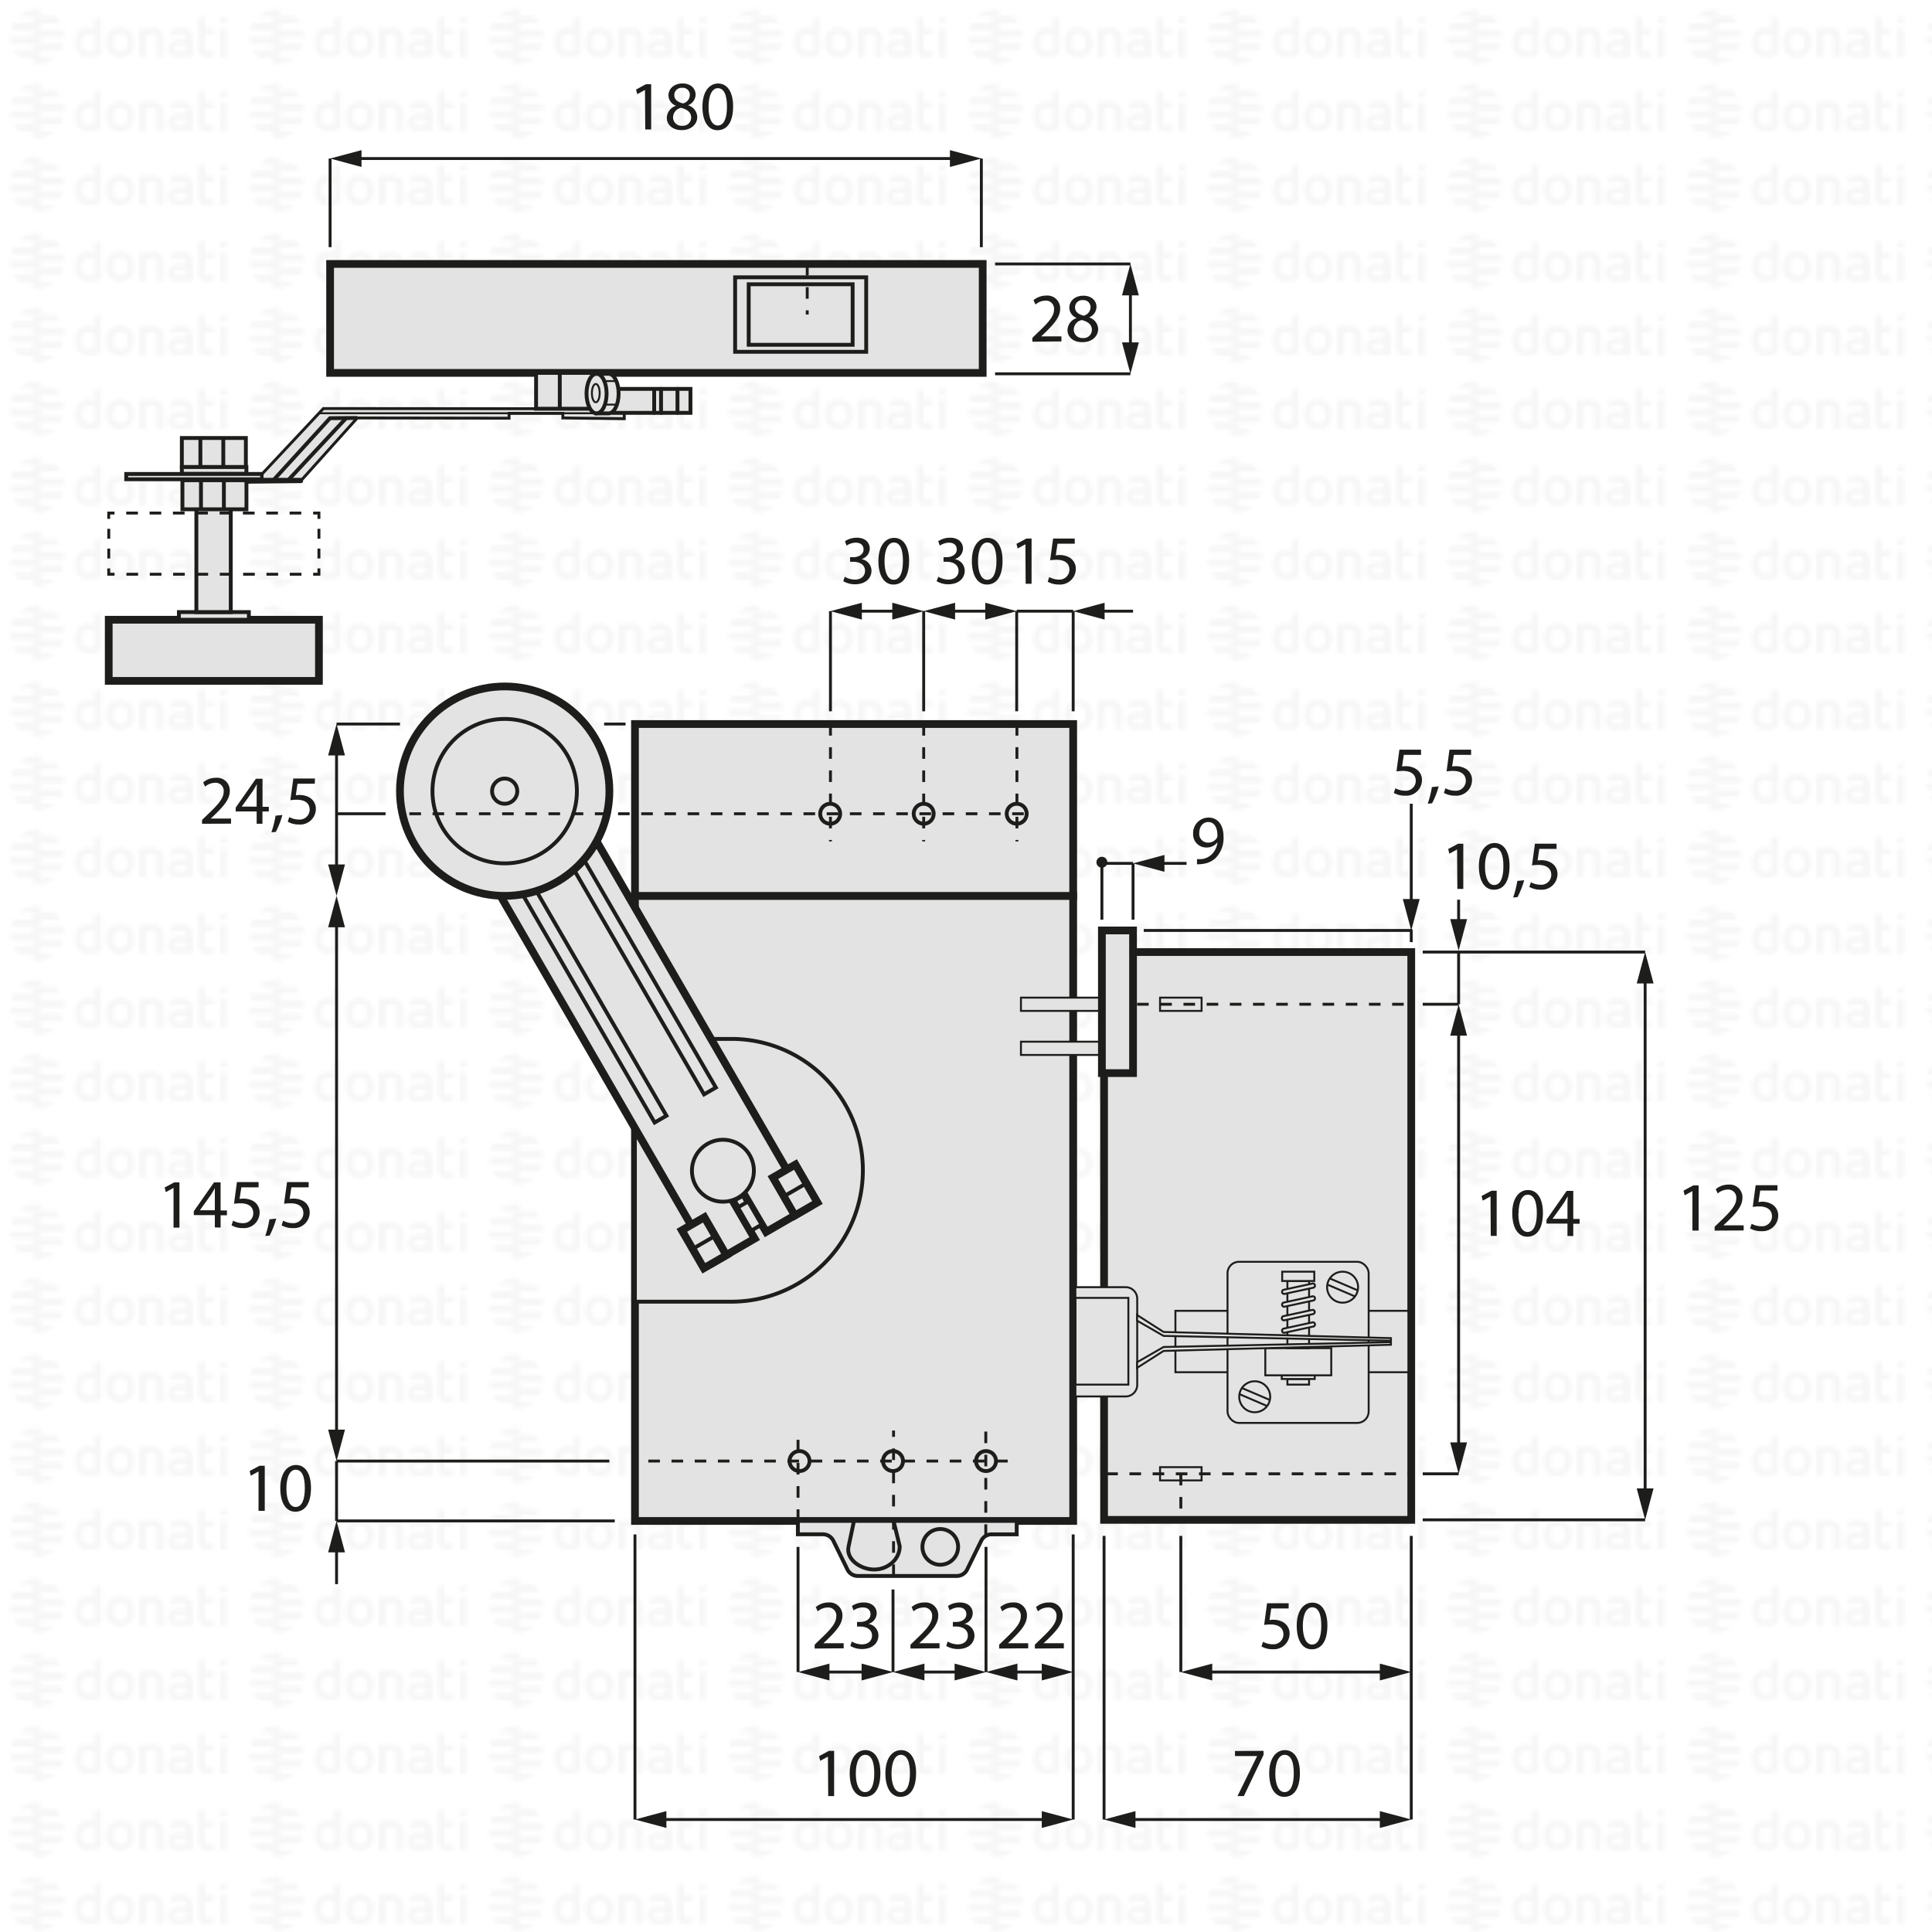 <svg xmlns="http://www.w3.org/2000/svg" xmlns:xlink="http://www.w3.org/1999/xlink" viewBox="0 0 500 500"><defs><style>.cls-1,.cls-10,.cls-11,.cls-12,.cls-17,.cls-18,.cls-19,.cls-6,.cls-8{fill:none;}.cls-2{fill:#f6f6f6;}.cls-3{fill:url(#DONATI_WATERMARK);}.cls-13,.cls-14,.cls-15,.cls-16,.cls-4,.cls-5,.cls-7{fill:#e3e3e3;}.cls-10,.cls-11,.cls-12,.cls-13,.cls-14,.cls-15,.cls-16,.cls-17,.cls-18,.cls-19,.cls-4,.cls-5,.cls-6,.cls-7,.cls-8{stroke:#1d1d1b;stroke-miterlimit:10;}.cls-14,.cls-4{stroke-width:2px;}.cls-16,.cls-17,.cls-7,.cls-8{stroke-width:0.5px;}.cls-9{fill:#1d1d1b;}.cls-10,.cls-11,.cls-13,.cls-18,.cls-19{stroke-width:0.75px;}.cls-11{stroke-dasharray:3;}.cls-12,.cls-14,.cls-15,.cls-16,.cls-17{stroke-linecap:round;}.cls-18{stroke-dasharray:2.56 2.56;}.cls-19{stroke-dasharray:3.02 3.02;}</style><pattern id="DONATI_WATERMARK" data-name="DONATI WATERMARK" width="61.14" height="57.34" patternUnits="userSpaceOnUse" viewBox="0 0 61.14 57.34"><rect class="cls-1" width="61.14" height="57.34"/><polygon class="cls-2" points="8.55 51.31 8.55 51.31 9.43 51.31 10.57 51.31 10.57 51.31 9.43 51.31 8.55 51.31 8.55 51.31"/><polygon class="cls-2" points="8.55 53.08 8.55 53.08 9.23 53.08 10.57 53.08 10.57 53.08 9.23 53.08 8.55 53.08 8.55 53.08"/><polygon class="cls-2" points="10.57 44.26 10.57 44.26 9.69 44.26 8.55 44.26 8.55 44.26 9.69 44.26 10.57 44.26 10.57 44.26"/><path class="cls-2" d="M57,44.21V42.86l1.69-.33v1.68Zm1.69,1.41V53h-1.7V45.62ZM53,47.12v3.43a1.2,1.2,0,0,0,.14.76.82.82,0,0,0,.69.22,5.65,5.65,0,0,0,1.22-.2l.22,0v1.6a7.58,7.58,0,0,1-1.57.23c-1.56,0-2.38-.9-2.38-2.59V42.86L53,42.53v3.08h2.28v1.51ZM49.82,53H48.19v-.27l-.24.06a8.27,8.27,0,0,1-1.86.3c-1.61,0-2.6-.85-2.6-2.22,0-1.08.55-2.37,3.21-2.37h1.47v-.46c0-.76-.39-1.09-1.28-1.09a8.18,8.18,0,0,0-2.13.38l-.56.16v-1.6l.21-.06A8.73,8.73,0,0,1,47,45.42c1.82,0,2.86.95,2.86,2.62v2.74h0V53Zm-1.64-1.72V50h-1.6c-1.24,0-1.4.48-1.4.9s.11.8,1.1.8a6.43,6.43,0,0,0,1.39-.21l.51-.13ZM40.57,53v-4.7c0-.92-.41-1.32-1.35-1.32a5.76,5.76,0,0,0-1.49.21V53H36V45.6h1.64a8,8,0,0,1,1.65-.17c1.88,0,3,1,3,2.77V53Zm-5.88-3.77c0,2.37-1.39,3.85-3.62,3.85s-3.56-1.48-3.56-3.85,1.38-3.84,3.61-3.84,3.57,1.47,3.57,3.84Zm-1.73,0c0-1.53-.67-2.37-1.89-2.37-1.52,0-1.84,1.29-1.84,2.37s.33,2.38,1.89,2.38S33,50.34,33,49.26Zm-6.8,2.28a1.16,1.16,0,0,1-1,1.22,8,8,0,0,1-2.25.32c-2.17,0-3.47-1.42-3.47-3.79s1.24-3.84,3.4-3.84a5.54,5.54,0,0,1,1.62.29V42.86l.19,0,.61-.12.6-.11.29-.06v9Zm-1.69-.19V47.26A7,7,0,0,0,23,47c-1.23,0-1.83.75-1.83,2.27s.63,2.28,1.87,2.28a6,6,0,0,0,1.46-.2ZM10.63,47.79H8.55V46h7.84a6.92,6.92,0,0,1,.22,1.77Zm.75-3.53H8.55V42.49h5.67a7.07,7.07,0,0,1,1.45,1.77ZM9.89,49.55h6.5a7,7,0,0,1-.72,1.76H8.55V49.55Zm0,3.53h4.34a7,7,0,0,1-3.65,1.68h-.08a5.74,5.74,0,0,1-.93.07,7.79,7.79,0,0,1-1-.07h0V53.08Z"/><path class="cls-2" d="M9.88,53.08h-5a7.17,7.17,0,0,1-1.44-1.76h7.12v1.76Zm0-3.53H2.72a7.25,7.25,0,0,1-.22-1.76h8.07v1.76ZM9.22,46H2.72a6.82,6.82,0,0,1,.73-1.76h7.12V46Zm0-3.53H4.89a7.11,7.11,0,0,1,3.66-1.68h.07a7.3,7.3,0,0,1,.94-.07,7.93,7.93,0,0,1,1,.07h0v1.68Z"/><polygon class="cls-2" points="8.55 32.2 8.55 32.2 9.43 32.2 10.57 32.2 10.57 32.2 9.43 32.2 8.55 32.2 8.55 32.2"/><polygon class="cls-2" points="8.55 33.96 8.55 33.97 9.23 33.97 10.57 33.97 10.57 33.96 9.23 33.96 8.55 33.96 8.55 33.96"/><polygon class="cls-2" points="10.57 25.14 10.57 25.14 9.69 25.14 8.55 25.14 8.55 25.14 9.69 25.14 10.57 25.14 10.57 25.14"/><path class="cls-2" d="M57,25.09V23.74l1.69-.32v1.67Zm1.69,1.42v7.4h-1.7v-7.4ZM53,28v3.44a1.22,1.22,0,0,0,.14.76.85.85,0,0,0,.69.22,5.65,5.65,0,0,0,1.22-.2l.22,0v1.59A7.58,7.58,0,0,1,53.7,34c-1.56,0-2.38-.89-2.38-2.59V23.74L53,23.42v3.07h2.28V28Zm-3.19,5.91H48.19v-.27L48,33.7a8.27,8.27,0,0,1-1.86.3c-1.61,0-2.6-.84-2.6-2.21,0-1.08.55-2.37,3.21-2.37h1.47V29c0-.76-.39-1.1-1.28-1.1a8.63,8.63,0,0,0-2.13.38l-.56.17v-1.6l.21-.06A8.79,8.79,0,0,1,47,26.3c1.82,0,2.86,1,2.86,2.63v2.73h0v2.25ZM48.18,32.2V30.84h-1.6c-1.24,0-1.4.48-1.4.9s.11.79,1.1.79a6.43,6.43,0,0,0,1.39-.21l.51-.12Zm-7.61,1.71v-4.7c0-.92-.41-1.31-1.35-1.31a5.76,5.76,0,0,0-1.49.21v5.8H36V26.49h1.64a7.39,7.39,0,0,1,1.65-.17c1.88,0,3,1,3,2.77v4.81Zm-5.88-3.76c0,2.37-1.39,3.84-3.62,3.84s-3.56-1.47-3.56-3.84,1.38-3.85,3.61-3.85,3.57,1.47,3.57,3.85Zm-1.73,0c0-1.54-.67-2.38-1.89-2.38-1.52,0-1.84,1.29-1.84,2.38s.33,2.37,1.89,2.37S33,31.23,33,30.15Zm-6.8,2.27a1.16,1.16,0,0,1-1,1.23,8.39,8.39,0,0,1-2.25.32c-2.17,0-3.47-1.42-3.47-3.8s1.24-3.83,3.4-3.83a5.47,5.47,0,0,1,1.62.28V23.74l.19,0,.61-.12.6-.12.29,0v9Zm-1.69-.19V28.15a7,7,0,0,0-1.5-.26c-1.23,0-1.83.74-1.83,2.27s.63,2.27,1.87,2.27a5.52,5.52,0,0,0,1.46-.2ZM10.63,28.67H8.55V26.91h7.84a6.79,6.79,0,0,1,.22,1.76Zm.75-3.53H8.55V23.38h5.67a7,7,0,0,1,1.45,1.76Zm-1.49,5.3h6.5a7.32,7.32,0,0,1-.72,1.76H8.55V30.44Zm0,3.53h4.34a7,7,0,0,1-3.65,1.68h-.08a7.14,7.14,0,0,1-.93.07,6.27,6.27,0,0,1-1-.08h0V34Z"/><path class="cls-2" d="M9.88,34h-5A7,7,0,0,1,3.45,32.2h7.12V34Zm0-3.52H2.72a7.4,7.4,0,0,1-.22-1.77h8.07v1.77Zm-.67-3.53H2.72a6.88,6.88,0,0,1,.73-1.77h7.12v1.77Zm0-3.53H4.89a7,7,0,0,1,3.66-1.69h.07a7.3,7.3,0,0,1,.94-.07,7.93,7.93,0,0,1,1,.08h0v1.69Z"/><polygon class="cls-2" points="8.55 13.09 8.55 13.09 9.43 13.09 10.57 13.09 10.57 13.09 9.43 13.09 8.55 13.09 8.55 13.09"/><polygon class="cls-2" points="8.55 14.85 8.55 14.85 9.23 14.85 10.57 14.85 10.57 14.85 9.23 14.85 8.55 14.85 8.55 14.85"/><polygon class="cls-2" points="10.57 6.03 10.57 6.03 9.69 6.03 8.55 6.03 8.55 6.03 9.69 6.03 10.57 6.03 10.57 6.03"/><path class="cls-2" d="M57,6V4.63l1.69-.33V6ZM58.64,7.4v7.4h-1.7V7.4ZM53,8.89v3.43a1.2,1.2,0,0,0,.14.76.83.83,0,0,0,.69.23,5.89,5.89,0,0,0,1.22-.21l.22,0v1.6a7.58,7.58,0,0,1-1.57.23c-1.56,0-2.38-.9-2.38-2.59V4.63L53,4.3V7.38h2.28V8.89ZM49.82,14.8H48.19v-.27l-.24.06a8.27,8.27,0,0,1-1.86.3c-1.61,0-2.6-.85-2.6-2.22,0-1.08.55-2.37,3.21-2.37h1.47V9.84c0-.76-.39-1.09-1.28-1.09a8.18,8.18,0,0,0-2.13.38l-.56.16V7.7l.21-.06A8.46,8.46,0,0,1,47,7.19c1.82,0,2.86,1,2.86,2.63v2.73h0V14.8Zm-1.64-1.72V11.72h-1.6c-1.24,0-1.4.48-1.4.9s.11.8,1.1.8a6.43,6.43,0,0,0,1.39-.21l.51-.13ZM40.57,14.8V10.1c0-.92-.41-1.31-1.35-1.31a5.61,5.61,0,0,0-1.49.2V14.8H36V7.37h1.64v0a7.5,7.5,0,0,1,1.65-.18c1.88,0,3,1,3,2.77V14.8ZM34.69,11c0,2.37-1.39,3.85-3.62,3.85S27.51,13.4,27.51,11s1.38-3.84,3.61-3.84S34.69,8.66,34.69,11ZM33,11c0-1.53-.67-2.37-1.89-2.37-1.52,0-1.84,1.29-1.84,2.37s.33,2.38,1.89,2.38S33,12.12,33,11Zm-6.8,2.28a1.15,1.15,0,0,1-1,1.22,8,8,0,0,1-2.25.32c-2.17,0-3.47-1.42-3.47-3.79s1.24-3.84,3.4-3.84a5.54,5.54,0,0,1,1.62.29V4.63l.19,0,.61-.12.6-.11.29-.06v9Zm-1.69-.19V9A7,7,0,0,0,23,8.77c-1.23,0-1.83.75-1.83,2.27s.63,2.28,1.87,2.28a6,6,0,0,0,1.46-.2ZM10.63,9.56H8.55V7.79h7.84a6.92,6.92,0,0,1,.22,1.77ZM11.38,6H8.55V4.26h5.67A7.07,7.07,0,0,1,15.67,6ZM9.89,11.32h6.5a7.23,7.23,0,0,1-.72,1.77H8.55V11.32Zm0,3.53h4.34a7,7,0,0,1-3.65,1.68h-.08a5.74,5.74,0,0,1-.93.06,6.28,6.28,0,0,1-1-.07h0V14.85Z"/><path class="cls-2" d="M9.88,14.85h-5a7,7,0,0,1-1.44-1.76h7.12v1.76Zm0-3.53H2.72A7.25,7.25,0,0,1,2.5,9.56h8.07v1.76ZM9.22,7.79H2.72A7,7,0,0,1,3.45,6h7.12V7.79Zm0-3.53H4.89A7.11,7.11,0,0,1,8.55,2.58h.07a7.3,7.3,0,0,1,.94-.07,7.93,7.93,0,0,1,1,.07h0V4.26Z"/></pattern></defs><title>DB04366</title><g id="WATERMARK"><rect class="cls-3" width="500" height="500"/></g><g id="ILLUSTRAZIONE"><rect class="cls-4" x="285.73" y="246.39" width="79.5" height="146.95"/><rect class="cls-4" x="164.33" y="231.85" width="113.41" height="161.77"/><path class="cls-5" d="M189.31,268.87h-25v68h25a34,34,0,0,0,0-68Z"/><polygon class="cls-4" points="184.5 326.81 129.66 232.1 154.42 217.76 209.26 312.47 198.28 318.83 192.42 308.82 189.45 310.47 195.31 320.55 184.5 326.81"/><rect class="cls-5" x="152.21" y="226.39" width="3.53" height="67.78" transform="translate(-109.7 112.2) rotate(-30.07)"/><rect class="cls-5" x="165" y="219.1" width="3.53" height="67.78" transform="translate(-104.33 117.63) rotate(-30.07)"/><rect class="cls-5" x="190.59" y="313.18" width="6.94" height="3.07" transform="translate(369.16 -10.93) rotate(59.93)"/><circle class="cls-5" cx="187.09" cy="302.98" r="8.02"/><circle class="cls-4" cx="130.61" cy="204.75" r="27.1"/><circle class="cls-5" cx="130.61" cy="204.75" r="18.69"/><circle class="cls-5" cx="130.61" cy="204.75" r="3.26"/><rect class="cls-4" x="176.58" y="318.26" width="11.35" height="6.75" transform="translate(369.25 2.74) rotate(59.93)"/><line class="cls-6" x1="179.5" y1="323.07" x2="184.85" y2="319.98"/><rect class="cls-4" x="200.14" y="304.61" width="11.35" height="6.75" transform="translate(369.2 -24.46) rotate(59.93)"/><line class="cls-6" x1="203" y1="309.53" x2="208.35" y2="306.44"/><rect class="cls-7" x="264.22" y="258.19" width="21.51" height="3.43"/><rect class="cls-7" x="300.22" y="258.19" width="10.75" height="3.43"/><rect class="cls-7" x="300.22" y="379.7" width="10.75" height="3.43"/><rect class="cls-7" x="264.22" y="269.59" width="21.51" height="3.43"/><path class="cls-7" d="M278.31,333.12h13a3,3,0,0,1,3,3V358.4a3,3,0,0,1-3,3h-13Z"/><rect class="cls-7" x="304.2" y="339.24" width="60.29" height="15.89"/><rect class="cls-7" x="317.68" y="326.55" width="36.53" height="41.7" rx="2.95"/><rect class="cls-8" x="278.31" y="335.89" width="13.71" height="22.45"/><circle class="cls-7" cx="324.72" cy="361.48" r="4.01"/><line class="cls-8" x1="321.4" y1="359.22" x2="328.73" y2="362.35"/><line class="cls-8" x1="320.71" y1="360.78" x2="328.03" y2="363.92"/><circle class="cls-7" cx="347.46" cy="333.12" r="4.01"/><line class="cls-8" x1="344.15" y1="330.86" x2="351.47" y2="333.99"/><line class="cls-8" x1="343.45" y1="332.42" x2="350.78" y2="335.56"/><rect class="cls-7" x="333.18" y="356.88" width="5.61" height="1.46"/><rect class="cls-7" x="331.72" y="355.93" width="8.53" height="0.95"/><rect class="cls-7" x="327.46" y="348.9" width="17.07" height="7.03"/><rect class="cls-7" x="333.18" y="331.51" width="5.61" height="17.39"/><rect class="cls-7" x="331.83" y="329.11" width="8.31" height="2.41"/><path class="cls-7" d="M339.71,335.48l-7.53,1.63a.53.53,0,0,0-.36.64.52.52,0,0,0,.59.43l7.53-1.63a.55.55,0,0,0-.23-1.07Z"/><path class="cls-7" d="M339.64,339l-7.53,1.63a.53.53,0,0,0-.36.64.52.52,0,0,0,.59.43l7.53-1.63a.55.55,0,0,0-.23-1.07Z"/><path class="cls-7" d="M339.71,342.22l-7.53,1.63a.53.53,0,0,0-.36.64.51.51,0,0,0,.59.43l7.53-1.63a.55.55,0,0,0-.23-1.07Z"/><path class="cls-7" d="M339.71,332.17l-7.53,1.63a.55.55,0,0,0,.23,1.07l7.53-1.63a.52.52,0,0,0,.35-.64A.5.5,0,0,0,339.71,332.17Z"/><polygon class="cls-7" points="294.28 340.33 301.13 344.71 359.97 346.31 359.97 346.98 301.13 345.73 294.28 341.79 294.28 340.33"/><polygon class="cls-7" points="294.28 354 301.13 349.62 359.97 348.02 359.97 347.35 301.13 348.6 294.28 352.54 294.28 354"/><rect class="cls-4" x="285.17" y="240.8" width="8.06" height="36.92"/><rect class="cls-4" x="164.33" y="187.38" width="113.41" height="44.47"/><circle class="cls-6" cx="214.85" cy="210.6" r="2.59"/><circle class="cls-6" cx="263.12" cy="210.6" r="2.59"/><circle class="cls-6" cx="239.05" cy="210.6" r="2.59"/><circle class="cls-6" cx="206.92" cy="378.12" r="2.59"/><circle class="cls-6" cx="255.18" cy="378.12" r="2.59"/><circle class="cls-6" cx="231.11" cy="378.12" r="2.59"/><path class="cls-5" d="M234.86,393.61h28.26v3.47h-6.49a3,3,0,0,0-2.69,1.67l-3.64,7.43a3,3,0,0,1-2.7,1.68H222a3,3,0,0,1-2.69-1.68l-3.64-7.43a3,3,0,0,0-2.7-1.67h-6.48v-3.47h28.33Z"/><circle class="cls-5" cx="243.34" cy="400.33" r="4.62"/><path class="cls-5" d="M232.85,400.19c0,3.3-3,6-6.61,6s-7.41-2.75-6.62-6c.06-.23,1.39-6.58,1.39-6.58h10.24Z"/><path class="cls-9" d="M44.91,307.42h0l-2,1.1-.3-1.2L45.09,306h1.35v11.7H44.91Z"/><path class="cls-9" d="M55.6,317.65v-3.19H50.16v-1L55.38,306h1.71v7.27h1.64v1.24H57.09v3.19Zm0-4.43v-3.91c0-.61,0-1.22,0-1.83h0c-.36.68-.65,1.19-1,1.73l-2.87,4v0Z"/><path class="cls-9" d="M66.92,307.28H62.46l-.46,3a5.85,5.85,0,0,1,1-.08,5,5,0,0,1,2.52.63,3.35,3.35,0,0,1,1.67,3,4.05,4.05,0,0,1-4.35,4,5.74,5.74,0,0,1-2.92-.72l.4-1.21a5.19,5.19,0,0,0,2.5.65A2.58,2.58,0,0,0,65.55,314c0-1.51-1-2.59-3.37-2.59a13.18,13.18,0,0,0-1.62.12l.76-5.61h5.6Z"/><path class="cls-9" d="M68.65,319.87a26.87,26.87,0,0,0,1.08-4.31l1.76-.18a22.11,22.11,0,0,1-1.71,4.38Z"/><path class="cls-9" d="M79.88,307.28H75.41l-.45,3a5.74,5.74,0,0,1,1-.08,5,5,0,0,1,2.52.63,3.35,3.35,0,0,1,1.67,3,4.06,4.06,0,0,1-4.35,4,5.74,5.74,0,0,1-2.92-.72l.4-1.21a5.19,5.19,0,0,0,2.5.65A2.58,2.58,0,0,0,78.51,314c0-1.51-1-2.59-3.37-2.59a13.18,13.18,0,0,0-1.62.12l.76-5.61h5.6Z"/><path class="cls-9" d="M66.91,380.81h0l-2,1.1-.3-1.21,2.56-1.37h1.35V391H66.91Z"/><path class="cls-9" d="M80.48,385.06c0,4-1.48,6.17-4.07,6.17-2.29,0-3.84-2.14-3.87-6s1.69-6.09,4.07-6.09S80.48,381.33,80.48,385.06Zm-6.36.18c0,3,.94,4.77,2.38,4.77,1.62,0,2.39-1.89,2.39-4.88s-.73-4.77-2.37-4.77C75.13,380.36,74.12,382.05,74.12,385.24Z"/><path class="cls-9" d="M214.27,454.6h0l-2,1.1-.3-1.21,2.55-1.37h1.35v11.71h-1.53Z"/><path class="cls-9" d="M227.84,458.85c0,4-1.47,6.17-4.06,6.17-2.29,0-3.84-2.14-3.88-6s1.7-6.09,4.07-6.09S227.84,455.12,227.84,458.85Zm-6.35.18c0,3,.93,4.77,2.38,4.77,1.62,0,2.39-1.89,2.39-4.88s-.74-4.77-2.38-4.77C222.5,454.15,221.49,455.84,221.49,459Z"/><path class="cls-9" d="M237.08,458.85c0,4-1.48,6.17-4.07,6.17-2.29,0-3.84-2.14-3.87-6s1.69-6.09,4.07-6.09S237.08,455.12,237.08,458.85Zm-6.36.18c0,3,.94,4.77,2.38,4.77,1.62,0,2.39-1.89,2.39-4.88s-.73-4.77-2.37-4.77C231.73,454.15,230.72,455.84,230.72,459Z"/><path class="cls-9" d="M333.5,416.27H329l-.45,3a5.61,5.61,0,0,1,1-.08,5,5,0,0,1,2.52.63,3.36,3.36,0,0,1,1.68,3,4.06,4.06,0,0,1-4.36,4,5.74,5.74,0,0,1-2.92-.72l.4-1.21a5.23,5.23,0,0,0,2.5.65,2.58,2.58,0,0,0,2.78-2.54c0-1.51-1-2.59-3.37-2.59a12.87,12.87,0,0,0-1.62.12l.75-5.61h5.6Z"/><path class="cls-9" d="M343.53,420.66c0,4-1.48,6.18-4.07,6.18-2.29,0-3.83-2.14-3.87-6s1.69-6.08,4.07-6.08S343.53,416.94,343.53,420.66Zm-6.36.18c0,3,.94,4.77,2.38,4.77,1.62,0,2.4-1.89,2.4-4.88s-.74-4.77-2.38-4.77C338.18,416,337.17,417.66,337.17,420.84Z"/><path class="cls-9" d="M327,453.12v1.05l-5.1,10.66h-1.64l5.08-10.36v0h-5.73v-1.32Z"/><path class="cls-9" d="M336.41,458.85c0,4-1.48,6.17-4.07,6.17-2.29,0-3.83-2.14-3.87-6s1.69-6.09,4.07-6.09S336.41,455.12,336.41,458.85Zm-6.36.18c0,3,.94,4.77,2.38,4.77,1.62,0,2.4-1.89,2.4-4.88s-.74-4.77-2.38-4.77C331.06,454.15,330.05,455.84,330.05,459Z"/><path class="cls-9" d="M385.74,309.63h0l-2,1.1-.31-1.2,2.56-1.37h1.35v11.7h-1.53Z"/><path class="cls-9" d="M399.31,313.88c0,4-1.48,6.18-4.07,6.18-2.29,0-3.83-2.14-3.87-6s1.69-6.08,4.07-6.08S399.31,310.16,399.31,313.88Zm-6.36.18c0,3.05.94,4.77,2.38,4.77,1.62,0,2.4-1.89,2.4-4.87s-.74-4.78-2.38-4.78C394,309.18,393,310.88,393,314.06Z"/><path class="cls-9" d="M405.66,319.86v-3.19h-5.43v-1l5.22-7.47h1.71v7.27h1.64v1.24h-1.64v3.19Zm0-4.43v-3.91q0-.91.06-1.83h-.06c-.36.68-.64,1.19-1,1.73l-2.86,4v0Z"/><path class="cls-9" d="M438,308.25h0l-2,1.1-.31-1.21,2.56-1.37h1.35v11.71H438Z"/><path class="cls-9" d="M443.75,318.48v-1l1.24-1.2c3-2.85,4.34-4.36,4.36-6.12a2.09,2.09,0,0,0-2.32-2.29,4,4,0,0,0-2.49,1l-.5-1.12a5.15,5.15,0,0,1,3.31-1.18,3.29,3.29,0,0,1,3.59,3.4c0,2.16-1.57,3.9-4,6.28l-.93.87v0h5.25v1.32Z"/><path class="cls-9" d="M460,308.11h-4.46l-.45,3A7.15,7.15,0,0,1,456,311a5,5,0,0,1,2.52.63,3.33,3.33,0,0,1,1.68,3,4.06,4.06,0,0,1-4.36,4,5.74,5.74,0,0,1-2.92-.72l.4-1.2a5.19,5.19,0,0,0,2.5.65,2.58,2.58,0,0,0,2.77-2.54c0-1.52-1-2.6-3.36-2.6a12.62,12.62,0,0,0-1.62.13l.75-5.62H460Z"/><path class="cls-9" d="M377.09,219.84h0l-2,1.1-.3-1.21,2.56-1.37h1.35v11.7h-1.54Z"/><path class="cls-9" d="M390.67,224.09c0,4-1.48,6.17-4.07,6.17-2.29,0-3.84-2.14-3.87-6s1.69-6.09,4.07-6.09S390.67,220.36,390.67,224.09Zm-6.36.18c0,3,.94,4.77,2.38,4.77,1.62,0,2.39-1.89,2.39-4.88s-.74-4.77-2.37-4.77C385.32,219.39,384.31,221.08,384.31,224.27Z"/><path class="cls-9" d="M391.6,232.28a25.73,25.73,0,0,0,1.08-4.3l1.77-.18a22.62,22.62,0,0,1-1.71,4.37Z"/><path class="cls-9" d="M402.83,219.69h-4.46l-.45,3a5.78,5.78,0,0,1,.95-.07,5,5,0,0,1,2.52.63,3.33,3.33,0,0,1,1.68,3,4.06,4.06,0,0,1-4.36,4,5.74,5.74,0,0,1-2.92-.72l.4-1.2a5.35,5.35,0,0,0,2.5.64,2.58,2.58,0,0,0,2.78-2.54c0-1.51-1-2.59-3.37-2.59a11,11,0,0,0-1.62.13l.76-5.62h5.59Z"/><path class="cls-9" d="M367.76,195.36H363.3l-.45,3a5.78,5.78,0,0,1,.95-.07,5,5,0,0,1,2.52.63,3.33,3.33,0,0,1,1.68,3,4.06,4.06,0,0,1-4.36,4,5.74,5.74,0,0,1-2.92-.72l.4-1.2a5.35,5.35,0,0,0,2.5.64,2.58,2.58,0,0,0,2.78-2.53c0-1.52-1-2.6-3.37-2.6a11,11,0,0,0-1.62.13l.75-5.62h5.6Z"/><path class="cls-9" d="M369.49,208a25.73,25.73,0,0,0,1.08-4.3l1.76-.18a21.4,21.4,0,0,1-1.71,4.37Z"/><path class="cls-9" d="M380.72,195.36h-4.46l-.45,3a5.78,5.78,0,0,1,.95-.07,5,5,0,0,1,2.52.63,3.33,3.33,0,0,1,1.68,3,4.06,4.06,0,0,1-4.36,4,5.74,5.74,0,0,1-2.92-.72l.4-1.2a5.35,5.35,0,0,0,2.5.64,2.57,2.57,0,0,0,2.77-2.53c0-1.52-1-2.6-3.36-2.6a11,11,0,0,0-1.62.13l.75-5.62h5.6Z"/><path class="cls-9" d="M309.79,222.32a6.56,6.56,0,0,0,1.28,0,4.43,4.43,0,0,0,2.45-1.14,5.1,5.1,0,0,0,1.55-3.11H315a3.45,3.45,0,0,1-2.76,1.26,3.39,3.39,0,0,1-3.46-3.58,4,4,0,0,1,4-4.16c2.4,0,3.87,1.94,3.87,4.93a7.38,7.38,0,0,1-2,5.49,5.93,5.93,0,0,1-3.41,1.57,7.22,7.22,0,0,1-1.46.09Zm.58-6.73a2.25,2.25,0,0,0,2.25,2.48,2.64,2.64,0,0,0,2.31-1.22,1.06,1.06,0,0,0,.14-.58c0-2-.74-3.53-2.39-3.53C311.33,212.74,310.37,213.93,310.37,215.59Z"/><path class="cls-9" d="M235.63,426.64v-1l1.25-1.21c3-2.84,4.34-4.36,4.35-6.12a2.09,2.09,0,0,0-2.32-2.29,4,4,0,0,0-2.48,1l-.51-1.11a5.1,5.1,0,0,1,3.31-1.19,3.29,3.29,0,0,1,3.59,3.4c0,2.16-1.57,3.91-4,6.28l-.93.87v0h5.26v1.31Z"/><path class="cls-9" d="M245.25,424.82a5.26,5.26,0,0,0,2.59.74c2,0,2.66-1.3,2.64-2.27,0-1.64-1.49-2.34-3-2.34h-.88v-1.19h.88c1.15,0,2.61-.59,2.61-2,0-.94-.59-1.76-2-1.76a4.27,4.27,0,0,0-2.34.77l-.42-1.15a5.58,5.58,0,0,1,3.06-.9c2.31,0,3.35,1.37,3.35,2.79a2.9,2.9,0,0,1-2.16,2.75v0a3.05,3.05,0,0,1,2.61,3c0,1.87-1.45,3.51-4.26,3.51a6,6,0,0,1-3.05-.8Z"/><path class="cls-9" d="M210.83,426.64v-1l1.25-1.21c3-2.84,4.33-4.36,4.35-6.12a2.09,2.09,0,0,0-2.32-2.29,4,4,0,0,0-2.48,1l-.51-1.11a5.1,5.1,0,0,1,3.31-1.19,3.3,3.3,0,0,1,3.59,3.4c0,2.16-1.57,3.91-4,6.28l-.93.87v0h5.25v1.31Z"/><path class="cls-9" d="M220.44,424.82a5.3,5.3,0,0,0,2.6.74c2,0,2.66-1.3,2.64-2.27,0-1.64-1.49-2.34-3-2.34h-.88v-1.19h.88c1.15,0,2.61-.59,2.61-2,0-.94-.59-1.76-2.05-1.76a4.27,4.27,0,0,0-2.34.77l-.42-1.15a5.56,5.56,0,0,1,3.06-.9c2.31,0,3.35,1.37,3.35,2.79a2.9,2.9,0,0,1-2.16,2.75v0a3.05,3.05,0,0,1,2.61,3c0,1.87-1.46,3.51-4.27,3.51a5.94,5.94,0,0,1-3-.8Z"/><path class="cls-9" d="M258.58,426.64v-1l1.25-1.21c3-2.84,4.34-4.36,4.35-6.12a2.09,2.09,0,0,0-2.32-2.29,4,4,0,0,0-2.48,1l-.51-1.11a5.1,5.1,0,0,1,3.31-1.19,3.29,3.29,0,0,1,3.59,3.4c0,2.16-1.57,3.91-4,6.28l-.93.87v0h5.26v1.31Z"/><path class="cls-9" d="M267.82,426.64v-1l1.24-1.21c3-2.84,4.34-4.36,4.36-6.12a2.09,2.09,0,0,0-2.33-2.29,4,4,0,0,0-2.48,1l-.5-1.11a5.1,5.1,0,0,1,3.31-1.19,3.29,3.29,0,0,1,3.58,3.4c0,2.16-1.57,3.91-4,6.28l-.94.87v0h5.26v1.31Z"/><path class="cls-9" d="M52.29,213.19v-1L53.53,211c3-2.84,4.34-4.36,4.36-6.12a2.09,2.09,0,0,0-2.32-2.29,4,4,0,0,0-2.49,1l-.5-1.11a5.1,5.1,0,0,1,3.31-1.19,3.29,3.29,0,0,1,3.58,3.4c0,2.16-1.56,3.91-4,6.28l-.93.87v0h5.25v1.32Z"/><path class="cls-9" d="M66.42,213.19V210H61v-1l5.23-7.47h1.71v7.27h1.63V210H67.92v3.19Zm0-4.43v-3.91q0-.91.06-1.83h-.06c-.36.68-.65,1.18-1,1.72l-2.86,4v0Z"/><path class="cls-9" d="M70.24,215.4a26.74,26.74,0,0,0,1.08-4.3l1.76-.18a21.51,21.51,0,0,1-1.71,4.38Z"/><path class="cls-9" d="M81.47,202.82H77l-.45,3a7.47,7.47,0,0,1,1-.07,5,5,0,0,1,2.52.63,3.34,3.34,0,0,1,1.67,3,4.05,4.05,0,0,1-4.35,4,5.74,5.74,0,0,1-2.92-.72l.4-1.21a5.19,5.19,0,0,0,2.5.65,2.58,2.58,0,0,0,2.77-2.54c0-1.51-1-2.59-3.37-2.59a13.18,13.18,0,0,0-1.62.12l.76-5.61h5.6Z"/><path class="cls-9" d="M218.63,149.26a5.3,5.3,0,0,0,2.6.74c2,0,2.66-1.3,2.64-2.27,0-1.64-1.49-2.34-3-2.34H220V144.2h.88c1.15,0,2.61-.59,2.61-2,0-.94-.59-1.76-2.05-1.76a4.27,4.27,0,0,0-2.34.77l-.42-1.15a5.56,5.56,0,0,1,3.06-.9c2.31,0,3.35,1.37,3.35,2.79a2.9,2.9,0,0,1-2.16,2.75v0a3.05,3.05,0,0,1,2.61,3c0,1.87-1.46,3.51-4.26,3.51a6,6,0,0,1-3.05-.8Z"/><path class="cls-9" d="M235.27,145.1c0,4-1.48,6.18-4.07,6.18-2.29,0-3.84-2.15-3.87-6s1.69-6.08,4.07-6.08S235.27,141.37,235.27,145.1Zm-6.36.18c0,3,.94,4.77,2.38,4.77,1.62,0,2.39-1.89,2.39-4.88s-.73-4.77-2.37-4.77C229.92,140.4,228.91,142.09,228.91,145.28Z"/><path class="cls-9" d="M242.83,149.26a5.26,5.26,0,0,0,2.59.74c2,0,2.67-1.3,2.65-2.27,0-1.64-1.5-2.34-3-2.34h-.88V144.2H245c1.16,0,2.61-.59,2.61-2,0-.94-.59-1.76-2.05-1.76a4.33,4.33,0,0,0-2.34.77l-.41-1.15a5.56,5.56,0,0,1,3.06-.9c2.3,0,3.35,1.37,3.35,2.79a2.9,2.9,0,0,1-2.16,2.75v0a3.05,3.05,0,0,1,2.61,3c0,1.87-1.46,3.51-4.27,3.51a5.91,5.91,0,0,1-3-.8Z"/><path class="cls-9" d="M259.46,145.1c0,4-1.47,6.18-4.07,6.18-2.28,0-3.83-2.15-3.87-6s1.69-6.08,4.07-6.08S259.46,141.37,259.46,145.1Zm-6.35.18c0,3,.93,4.77,2.37,4.77,1.62,0,2.4-1.89,2.4-4.88s-.74-4.77-2.38-4.77C254.12,140.4,253.11,142.09,253.11,145.28Z"/><path class="cls-9" d="M265.37,140.85h0l-2,1.1-.31-1.21,2.56-1.36h1.35v11.7h-1.53Z"/><path class="cls-9" d="M278.15,140.71h-4.47l-.45,3a7.33,7.33,0,0,1,1-.07,5,5,0,0,1,2.52.63,3.34,3.34,0,0,1,1.67,3,4.06,4.06,0,0,1-4.35,4,5.74,5.74,0,0,1-2.92-.72l.39-1.21A5.27,5.27,0,0,0,274,150a2.58,2.58,0,0,0,2.77-2.54c0-1.51-1-2.59-3.37-2.59a13,13,0,0,0-1.62.12l.76-5.61h5.6Z"/><line class="cls-10" x1="159.1" y1="393.61" x2="87.1" y2="393.61"/><line class="cls-10" x1="99.78" y1="210.6" x2="87.1" y2="210.6"/><line class="cls-10" x1="87.1" y1="371.48" x2="87.1" y2="238.49"/><polygon class="cls-9" points="89.28 369.99 87.1 378.12 84.92 369.99 89.28 369.99"/><polygon class="cls-9" points="89.28 239.98 87.1 231.85 84.92 239.98 89.28 239.98"/><line class="cls-11" x1="260.79" y1="378.12" x2="164.33" y2="378.12"/><line class="cls-11" x1="264.95" y1="210.6" x2="104.92" y2="210.6"/><line class="cls-10" x1="161.89" y1="187.38" x2="156.35" y2="187.38"/><line class="cls-10" x1="103.51" y1="187.38" x2="87.1" y2="187.38"/><line class="cls-10" x1="87.1" y1="225.2" x2="87.1" y2="194.02"/><polygon class="cls-9" points="89.28 223.72 87.1 231.85 84.92 223.72 89.28 223.72"/><polygon class="cls-9" points="89.28 195.51 87.1 187.38 84.92 195.51 89.28 195.51"/><line class="cls-10" x1="87.1" y1="393.61" x2="87.1" y2="378.12"/><line class="cls-10" x1="157.7" y1="378.12" x2="87.1" y2="378.12"/><line class="cls-10" x1="87.1" y1="400.26" x2="87.1" y2="409.97"/><polygon class="cls-9" points="84.92 401.75 87.1 393.62 89.28 401.75 84.92 401.75"/><line class="cls-11" x1="214.92" y1="187.38" x2="214.92" y2="217.76"/><line class="cls-11" x1="239.05" y1="187.38" x2="239.05" y2="217.76"/><line class="cls-11" x1="263.18" y1="187.38" x2="263.18" y2="217.76"/><line class="cls-11" x1="206.53" y1="393.61" x2="206.53" y2="370.21"/><line class="cls-11" x1="231.25" y1="407.86" x2="231.25" y2="370.21"/><line class="cls-11" x1="255.12" y1="397.49" x2="255.12" y2="370.21"/><line class="cls-10" x1="214.92" y1="184.08" x2="214.92" y2="158.17"/><line class="cls-10" x1="239.05" y1="184.08" x2="239.05" y2="158.17"/><line class="cls-10" x1="263.12" y1="184.08" x2="263.12" y2="158.17"/><line class="cls-10" x1="221.56" y1="158.17" x2="232.41" y2="158.17"/><polygon class="cls-9" points="223.05 160.35 214.92 158.17 223.05 155.99 223.05 160.35"/><polygon class="cls-9" points="230.92 160.35 239.05 158.17 230.92 155.99 230.92 160.35"/><line class="cls-10" x1="256.47" y1="158.17" x2="245.69" y2="158.17"/><polygon class="cls-9" points="254.99 155.99 263.12 158.17 254.99 160.35 254.99 155.99"/><polygon class="cls-9" points="247.18 155.99 239.05 158.17 247.18 160.35 247.18 155.99"/><line class="cls-10" x1="277.74" y1="184.08" x2="277.74" y2="158.17"/><line class="cls-10" x1="263.12" y1="158.17" x2="277.74" y2="158.17"/><line class="cls-10" x1="284.38" y1="158.17" x2="293.23" y2="158.17"/><polygon class="cls-9" points="285.87 160.35 277.74 158.17 285.87 155.99 285.87 160.35"/><line class="cls-10" x1="206.53" y1="400.33" x2="206.53" y2="432.72"/><line class="cls-10" x1="231.11" y1="411.35" x2="231.11" y2="432.72"/><line class="cls-10" x1="255.18" y1="400.33" x2="255.18" y2="432.72"/><line class="cls-10" x1="277.74" y1="397.11" x2="277.74" y2="470.89"/><line class="cls-10" x1="213.17" y1="432.72" x2="224.47" y2="432.72"/><polygon class="cls-9" points="214.66 434.9 206.53 432.72 214.66 430.54 214.66 434.9"/><polygon class="cls-9" points="222.98 434.9 231.11 432.72 222.98 430.54 222.98 434.9"/><line class="cls-10" x1="248.54" y1="432.72" x2="237.76" y2="432.72"/><polygon class="cls-9" points="247.05 430.54 255.18 432.72 247.05 434.9 247.05 430.54"/><polygon class="cls-9" points="239.24 430.54 231.11 432.72 239.24 434.9 239.24 430.54"/><line class="cls-10" x1="271.09" y1="432.72" x2="261.83" y2="432.72"/><polygon class="cls-9" points="269.61 430.54 277.74 432.72 269.61 434.9 269.61 430.54"/><polygon class="cls-9" points="263.31 430.54 255.18 432.72 263.31 434.9 263.31 430.54"/><line class="cls-10" x1="164.33" y1="397.11" x2="164.33" y2="470.89"/><line class="cls-10" x1="271.09" y1="470.89" x2="170.98" y2="470.89"/><polygon class="cls-9" points="269.61 468.71 277.74 470.89 269.61 473.07 269.61 468.71"/><polygon class="cls-9" points="172.46 468.71 164.33 470.89 172.46 473.07 172.46 468.71"/><line class="cls-10" x1="285.73" y1="397.49" x2="285.73" y2="470.89"/><line class="cls-10" x1="365.23" y1="397.49" x2="365.23" y2="470.89"/><line class="cls-10" x1="292.37" y1="470.89" x2="358.59" y2="470.89"/><polygon class="cls-9" points="293.86 473.07 285.73 470.89 293.86 468.71 293.86 473.07"/><polygon class="cls-9" points="357.1 473.07 365.23 470.89 357.1 468.71 357.1 473.07"/><line class="cls-10" x1="305.6" y1="397.49" x2="305.6" y2="432.72"/><line class="cls-10" x1="358.59" y1="432.72" x2="312.24" y2="432.72"/><polygon class="cls-9" points="357.1 430.54 365.23 432.72 357.1 434.9 357.1 430.54"/><polygon class="cls-9" points="313.73 430.54 305.6 432.72 313.73 434.9 313.73 430.54"/><line class="cls-11" x1="305.6" y1="381.42" x2="305.6" y2="393.33"/><line class="cls-11" x1="286.3" y1="381.42" x2="364.49" y2="381.42"/><line class="cls-11" x1="294.28" y1="259.9" x2="365.54" y2="259.9"/><line class="cls-10" x1="368.2" y1="381.42" x2="377.49" y2="381.42"/><line class="cls-10" x1="368.2" y1="259.9" x2="377.49" y2="259.9"/><line class="cls-10" x1="377.49" y1="374.77" x2="377.49" y2="266.55"/><polygon class="cls-9" points="379.67 373.29 377.5 381.42 375.32 373.29 379.67 373.29"/><polygon class="cls-9" points="379.67 268.03 377.5 259.9 375.32 268.03 379.67 268.03"/><line class="cls-10" x1="368.2" y1="393.33" x2="425.76" y2="393.33"/><line class="cls-10" x1="368.2" y1="246.39" x2="425.76" y2="246.39"/><line class="cls-10" x1="425.76" y1="386.69" x2="425.76" y2="253.03"/><polygon class="cls-9" points="427.94 385.2 425.76 393.33 423.58 385.2 427.94 385.2"/><polygon class="cls-9" points="427.94 254.52 425.76 246.39 423.58 254.52 427.94 254.52"/><line class="cls-10" x1="377.49" y1="246.39" x2="377.49" y2="259.9"/><line class="cls-10" x1="296" y1="240.8" x2="365.54" y2="240.8"/><line class="cls-10" x1="365.23" y1="243.82" x2="365.23" y2="240.8"/><line class="cls-10" x1="365.23" y1="234.16" x2="365.23" y2="208.01"/><polygon class="cls-9" points="367.41 232.67 365.23 240.81 363.05 232.67 367.41 232.67"/><line class="cls-10" x1="377.49" y1="239.36" x2="377.49" y2="232.85"/><polygon class="cls-9" points="379.67 237.87 377.5 246 375.32 237.87 379.67 237.87"/><line class="cls-10" x1="285.17" y1="238.01" x2="285.17" y2="223.08"/><path class="cls-9" d="M286.58,223.15a1.41,1.41,0,1,0-1.41,1.41A1.41,1.41,0,0,0,286.58,223.15Z"/><line class="cls-10" x1="293.23" y1="238.01" x2="293.23" y2="223.44"/><line class="cls-10" x1="285.17" y1="223.44" x2="293.23" y2="223.44"/><line class="cls-10" x1="299.88" y1="223.44" x2="307.08" y2="223.44"/><polygon class="cls-9" points="301.36 225.62 293.23 223.44 301.36 221.26 301.36 225.62"/><rect class="cls-4" x="47.43" y="141.1" width="15.82" height="54.4" transform="translate(-112.96 223.64) rotate(-90)"/><rect class="cls-5" x="54.35" y="150.35" width="1.98" height="18.1" transform="translate(-104.05 214.74) rotate(-90)"/><rect class="cls-5" x="41.82" y="140.51" width="26.9" height="8.9" transform="translate(-89.69 200.23) rotate(-90)"/><rect class="cls-5" x="51.73" y="119.76" width="7.52" height="16.57" transform="translate(-72.55 183.54) rotate(-90)"/><line class="cls-6" x1="52.01" y1="131.8" x2="52.01" y2="124.29"/><line class="cls-6" x1="57.94" y1="131.8" x2="57.94" y2="124.29"/><rect class="cls-5" x="51.58" y="108.83" width="7.52" height="16.57" transform="translate(-61.77 172.46) rotate(-90)"/><line class="cls-6" x1="51.86" y1="120.88" x2="51.86" y2="113.36"/><line class="cls-6" x1="57.79" y1="120.88" x2="57.79" y2="113.36"/><rect class="cls-5" x="54.53" y="113.41" width="1.78" height="16.71" transform="translate(-66.35 177.18) rotate(-90)"/><rect class="cls-5" x="49.56" y="105.77" width="1.38" height="35.16" transform="translate(-73.1 173.6) rotate(-90)"/><line class="cls-12" x1="63.77" y1="124.68" x2="77.92" y2="124.52"/><polygon class="cls-13" points="78.21 124.04 67.83 124.04 67.83 122.66 83.69 105.73 152.52 105.79 153.58 106.85 161.56 106.85 161.56 108.36 145.66 108.17 145.66 106.98 131.75 106.98 131.75 108.23 92.46 108.17 78.21 124.04"/><polyline class="cls-6" points="70.96 124.04 85.4 108.23 92.46 108.17"/><line class="cls-6" x1="74.79" y1="124.04" x2="89.62" y2="108.17"/><line class="cls-8" x1="82.47" y1="106.95" x2="131.95" y2="106.95"/><line class="cls-8" x1="145.66" y1="106.95" x2="153.98" y2="106.95"/><rect class="cls-14" x="155.78" y="-2.04" width="28.19" height="168.89" transform="translate(87.47 252.28) rotate(-90)"/><rect class="cls-12" x="197.56" y="64.44" width="19.29" height="33.92" transform="translate(125.81 288.61) rotate(-90)"/><rect class="cls-12" x="199.37" y="67.95" width="15.67" height="26.9" transform="translate(125.81 288.61) rotate(-90)"/><rect class="cls-15" x="142.68" y="92.56" width="9.28" height="17.16" transform="translate(46.18 248.46) rotate(-90)"/><line class="cls-12" x1="144.87" y1="105.73" x2="144.87" y2="96.5"/><rect class="cls-15" x="165.68" y="93.83" width="6.2" height="19.83" transform="translate(65.03 272.53) rotate(-90)"/><line class="cls-12" x1="175.33" y1="106.85" x2="175.33" y2="100.65"/><line class="cls-12" x1="171.08" y1="106.85" x2="171.08" y2="100.65"/><line class="cls-12" x1="169.3" y1="106.85" x2="169.3" y2="101.11"/><path class="cls-15" d="M157.51,96.74c1.43,0,2.59,2.3,2.59,5.12s-1.16,5.12-2.59,5.12h-3.12V96.74Z"/><ellipse class="cls-15" cx="154.39" cy="101.86" rx="2.6" ry="5.12"/><ellipse class="cls-16" cx="154.19" cy="101.74" rx="1.01" ry="2.37"/><line class="cls-17" x1="156.55" y1="104.71" x2="159.46" y2="104.71"/><line class="cls-17" x1="156.55" y1="98.62" x2="159.32" y2="98.62"/><polyline class="cls-10" points="81.04 132.78 82.54 132.78 82.54 134.28"/><line class="cls-18" x1="82.54" y1="136.85" x2="82.54" y2="145.82"/><polyline class="cls-10" points="82.54 147.11 82.54 148.61 81.04 148.61"/><line class="cls-19" x1="78.02" y1="148.61" x2="31.16" y2="148.61"/><polyline class="cls-10" points="29.64 148.61 28.14 148.61 28.14 147.11"/><line class="cls-18" x1="28.15" y1="144.54" x2="28.15" y2="135.57"/><polyline class="cls-10" points="28.14 134.28 28.14 132.78 29.64 132.78"/><line class="cls-19" x1="32.67" y1="132.78" x2="79.53" y2="132.78"/><line class="cls-10" x1="85.43" y1="63.97" x2="85.43" y2="41.03"/><line class="cls-10" x1="253.97" y1="63.97" x2="253.97" y2="41.03"/><line class="cls-10" x1="92.08" y1="41.03" x2="247.32" y2="41.03"/><polygon class="cls-9" points="93.56 43.21 85.43 41.03 93.56 38.85 93.56 43.21"/><polygon class="cls-9" points="245.84 43.21 253.97 41.03 245.84 38.85 245.84 43.21"/><line class="cls-11" x1="208.91" y1="68.31" x2="208.91" y2="81.4"/><line class="cls-10" x1="257.52" y1="96.74" x2="292.55" y2="96.74"/><line class="cls-10" x1="257.52" y1="68.31" x2="292.55" y2="68.31"/><line class="cls-10" x1="292.55" y1="90.1" x2="292.55" y2="74.95"/><polygon class="cls-9" points="294.73 88.61 292.55 96.74 290.37 88.61 294.73 88.61"/><polygon class="cls-9" points="294.73 76.44 292.55 68.31 290.37 76.44 294.73 76.44"/><path class="cls-9" d="M166.92,23.27h0l-2,1.1-.31-1.2,2.56-1.37h1.35V33.5h-1.53Z"/><path class="cls-9" d="M172.57,30.53a3.33,3.33,0,0,1,2.32-3.13l0-.06A2.9,2.9,0,0,1,173,24.72c0-1.86,1.57-3.12,3.62-3.12,2.27,0,3.4,1.42,3.4,2.88a3,3,0,0,1-1.92,2.74v.05a3.25,3.25,0,0,1,2.35,3c0,2-1.74,3.4-4,3.4C174.05,33.7,172.57,32.24,172.57,30.53Zm6.3-.07c0-1.42-1-2.11-2.57-2.56a2.55,2.55,0,0,0-2.11,2.41,2.17,2.17,0,0,0,2.34,2.24A2.12,2.12,0,0,0,178.87,30.46Zm-4.36-5.85c0,1.17.89,1.8,2.24,2.16a2.3,2.3,0,0,0,1.78-2.13,1.82,1.82,0,0,0-2-1.91A1.87,1.87,0,0,0,174.51,24.61Z"/><path class="cls-9" d="M189.73,27.52c0,4-1.48,6.18-4.07,6.18-2.29,0-3.84-2.14-3.87-6s1.69-6.09,4.06-6.09S189.73,23.8,189.73,27.52Zm-6.36.18c0,3.05.94,4.78,2.38,4.78,1.62,0,2.39-1.9,2.39-4.88s-.74-4.78-2.38-4.78C184.38,22.82,183.37,24.52,183.37,27.7Z"/><path class="cls-9" d="M267.18,88.43v-1l1.25-1.21c3-2.84,4.34-4.35,4.35-6.12a2.09,2.09,0,0,0-2.32-2.29,4,4,0,0,0-2.48,1l-.51-1.12a5.1,5.1,0,0,1,3.31-1.19,3.3,3.3,0,0,1,3.59,3.4c0,2.16-1.57,3.91-4,6.29l-.93.86v0h5.26v1.31Z"/><path class="cls-9" d="M276.27,85.46a3.34,3.34,0,0,1,2.33-3.13l0-.06a2.89,2.89,0,0,1-1.86-2.62c0-1.86,1.57-3.12,3.62-3.12,2.27,0,3.41,1.42,3.41,2.88a3,3,0,0,1-1.93,2.74v0a3.25,3.25,0,0,1,2.36,3c0,2-1.75,3.4-4,3.4C277.75,88.63,276.27,87.17,276.27,85.46Zm6.31-.07c0-1.42-1-2.11-2.58-2.56a2.55,2.55,0,0,0-2.11,2.42,2.17,2.17,0,0,0,2.34,2.23A2.12,2.12,0,0,0,282.58,85.39Zm-4.36-5.85c0,1.17.88,1.8,2.23,2.16a2.3,2.3,0,0,0,1.78-2.13,1.82,1.82,0,0,0-2-1.9A1.86,1.86,0,0,0,278.22,79.54Z"/></g><g id="CORNICE"><rect class="cls-1" width="500" height="500"/></g></svg>